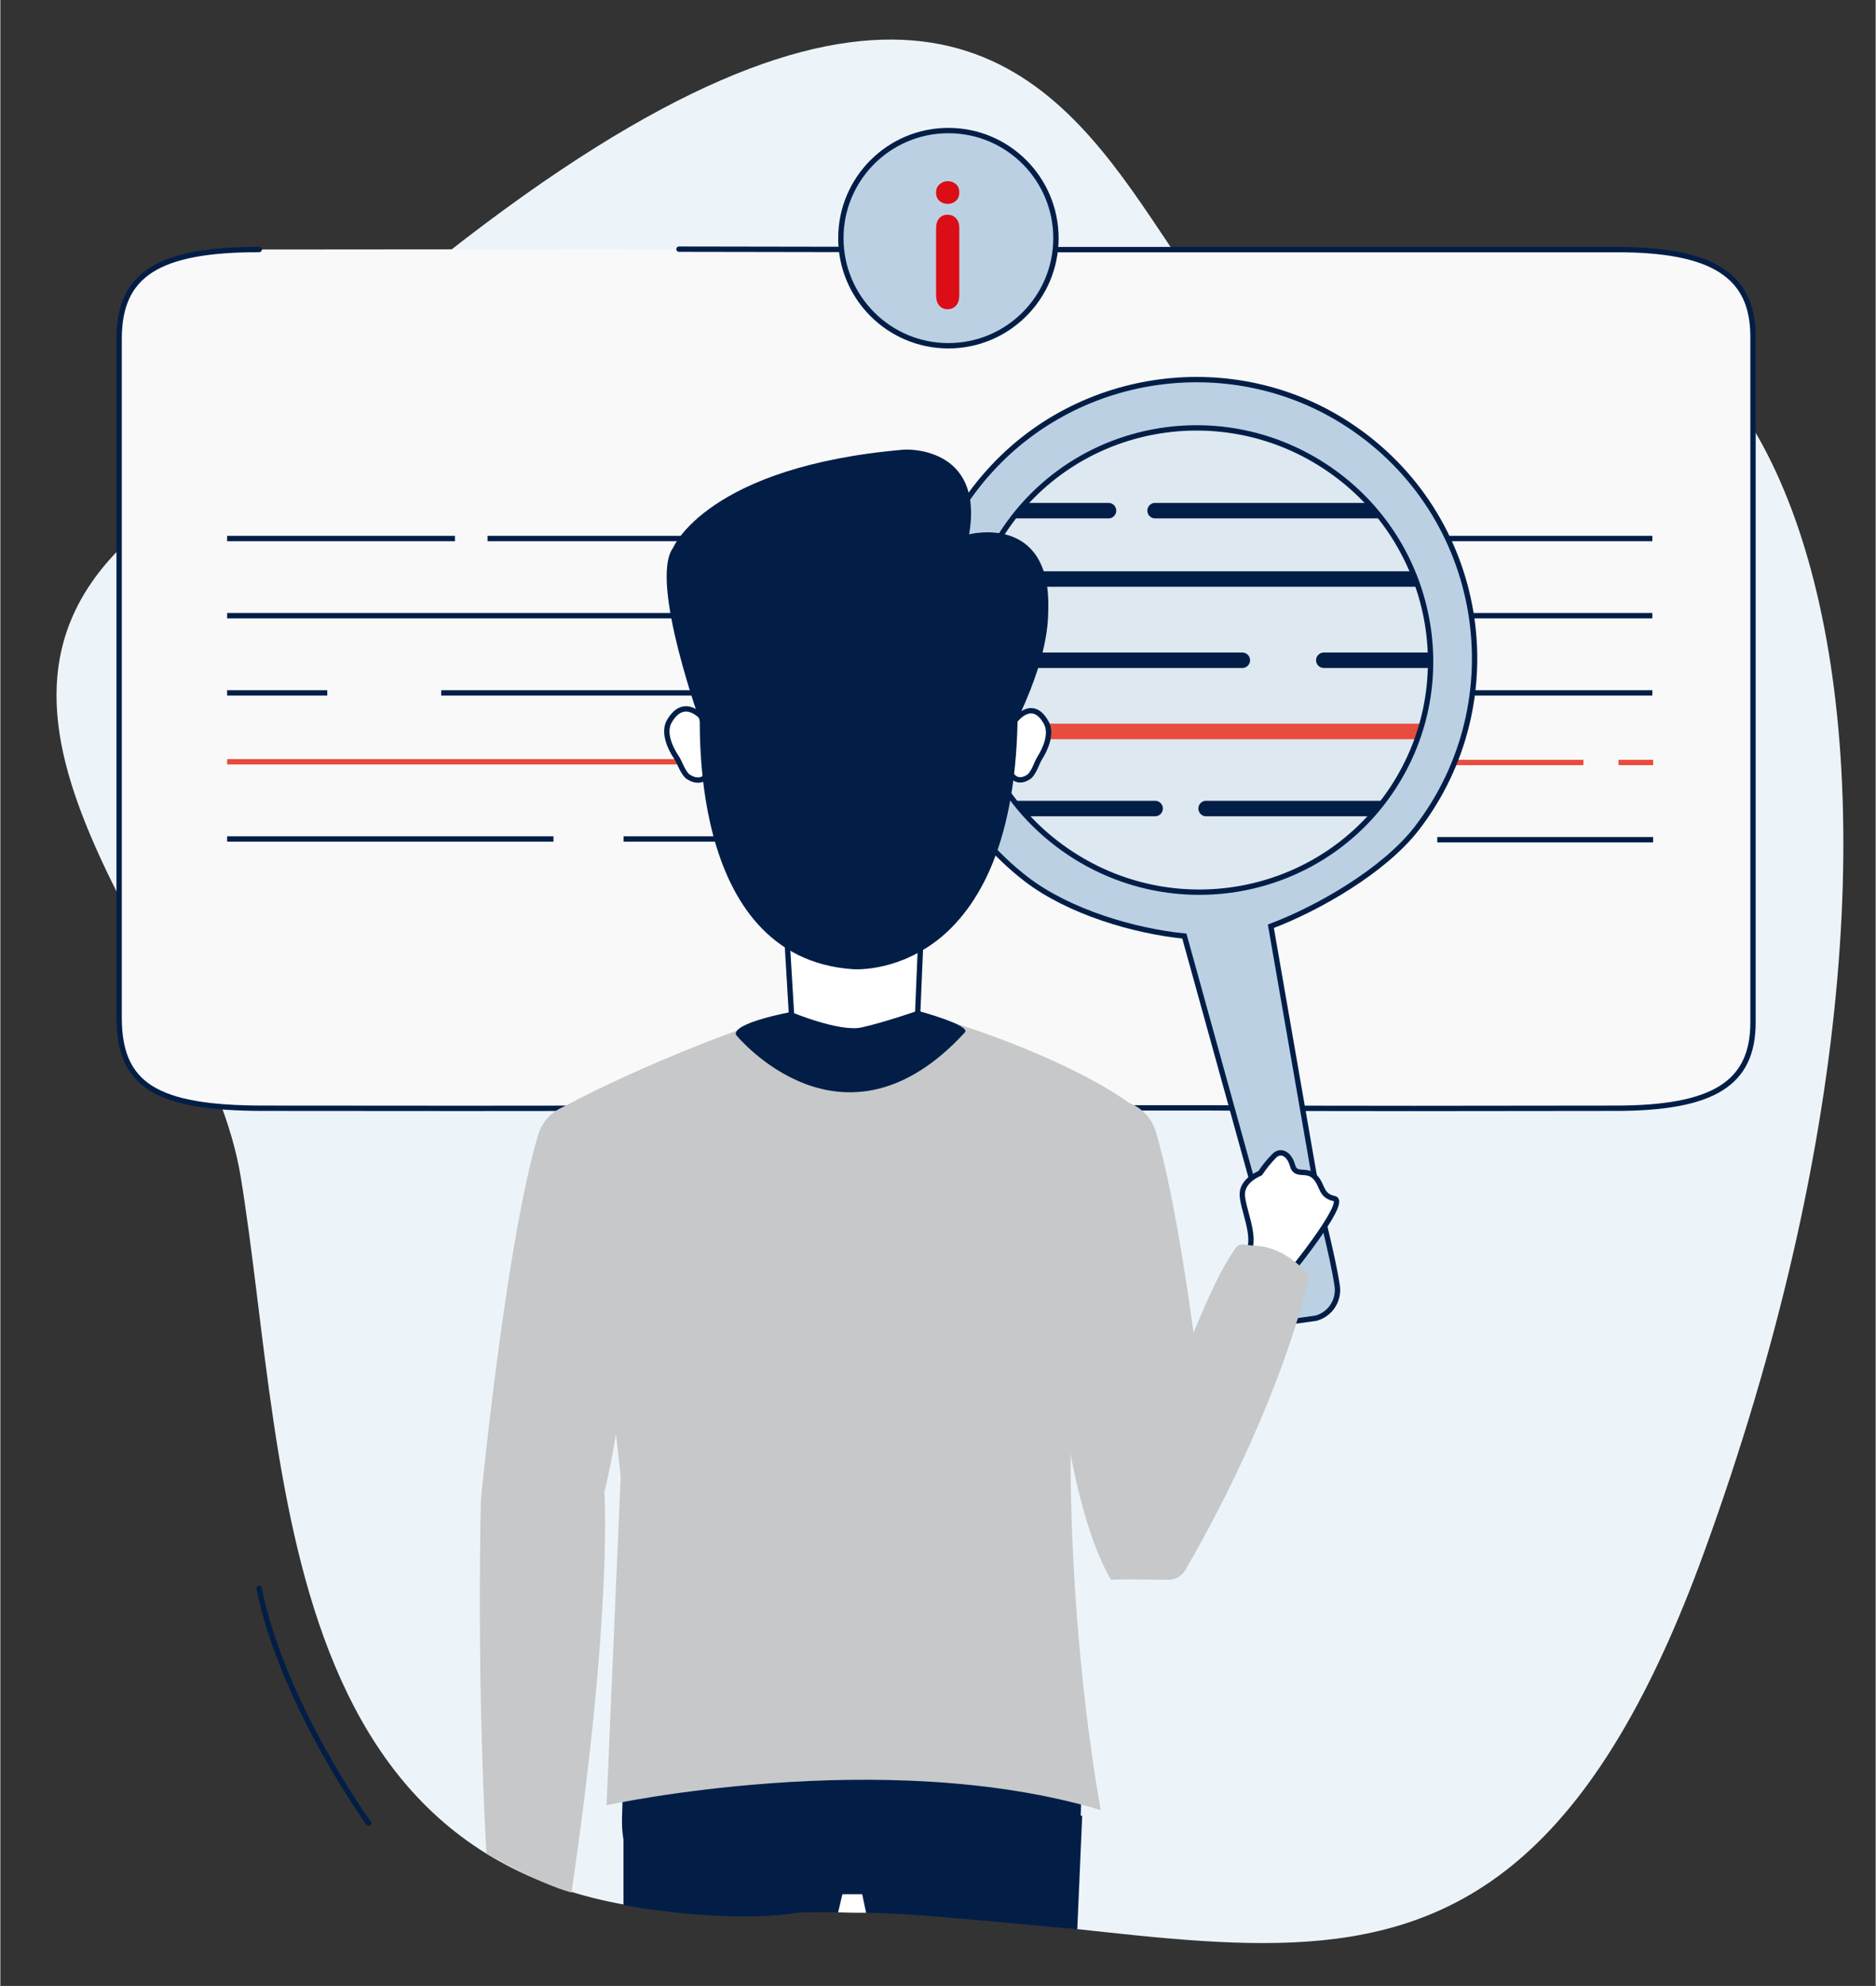 <?xml version="1.0" encoding="UTF-8"?><svg id="a" xmlns="http://www.w3.org/2000/svg" width="17.08cm" height="18.07cm" viewBox="0 0 484.09 512.34"><rect x="0" y="0" width="484.09" height="512.34" fill="#333333" stroke="none"/><path d="m361.25,89.2c95.4-58.54,157.51,94.87,78.41,311.65-53.97,147.92-127.41,87.14-242.78,92.53-127.55,5.96-122.14-112.22-134.84-189.81-8.79-53.71-78.8-114.42-30.96-162.27,291.64-291.64,241.39,2.36,330.16-52.11Z" style="fill:#edf4f9;"/><path d="m95.06,470.34s-22.08-30.38-28.27-60.53" style="fill:none; stroke:#021e47; stroke-linecap:round; stroke-linejoin:round; stroke-width:1.38px;"/><path d="m175.18,64.28l66.35.11c58.57,0,117.14-.01,175.71,0,24.77,0,35.18,6.65,35.19,22.39.01,59,.01,117.99,0,176.99,0,15.74-10.18,22.12-35.38,22.14-34.81.03-69.62.15-104.42-.1l-141.14.02c-34.47.19-68.94.09-103.42.08-27.92,0-37.41-5.94-37.41-23.4,0-58.37,0-116.73,0-175.1,0-16.64,10.03-23.04,36.17-23.04" style="fill:#f9f9f9; stroke:#021e47; stroke-linecap:round; stroke-linejoin:round; stroke-width:1.38px;"/><path d="m254.04,492c14.71-1.24,24.07-4.82,24.59-19.21h.12s.9-29.06.9-29.06l-28.97-.9h-.21c-.08,0-.17-.01-.25-.01l-59.86-1.85s-.08,0-.12,0-.08,0-.12,0l-28.75-.89-.9,29.06h.01c-.38,15.86,10.02,15.48,25.9,15.97" style="fill:#021e47; stroke-width:0px;"/><ellipse cx="308.51" cy="170.34" rx="59.76" ry="60.18" transform="translate(-.2 340.33) rotate(-57.74)" style="fill:#bbd1e3; opacity:.44; stroke-width:0px;"/><line x1="253.95" y1="131.74" x2="286.06" y2="131.74" style="fill:none; stroke:#021e47; stroke-linecap:round; stroke-linejoin:round; stroke-width:4px;"/><line x1="247.04" y1="149.38" x2="370.93" y2="149.38" style="fill:none; stroke:#021e47; stroke-linecap:round; stroke-linejoin:round; stroke-width:4px;"/><line x1="341.64" y1="170.34" x2="374.99" y2="170.34" style="fill:none; stroke:#021e47; stroke-linecap:round; stroke-linejoin:round; stroke-width:4px;"/><line x1="251.09" y1="170.34" x2="320.6" y2="170.34" style="fill:none; stroke:#021e47; stroke-linecap:round; stroke-linejoin:round; stroke-width:4px;"/><line x1="246.78" y1="188.7" x2="370.67" y2="188.7" style="fill:none; stroke:#e84c3d; stroke-linecap:round; stroke-linejoin:round; stroke-width:4px;"/><line x1="311.26" y1="208.59" x2="360.04" y2="208.59" style="fill:none; stroke:#021e47; stroke-linecap:round; stroke-linejoin:round; stroke-width:4px;"/><line x1="236.14" y1="208.59" x2="298.09" y2="208.59" style="fill:none; stroke:#021e47; stroke-linecap:round; stroke-linejoin:round; stroke-width:4px;"/><line x1="298.09" y1="131.74" x2="361.25" y2="131.74" style="fill:none; stroke:#021e47; stroke-linecap:round; stroke-linejoin:round; stroke-width:4px;"/><line x1="125.76" y1="138.93" x2="221.58" y2="138.93" style="fill:none; stroke:#021e47; stroke-miterlimit:10; stroke-width:1.38px;"/><line x1="58.54" y1="138.93" x2="117.36" y2="138.93" style="fill:none; stroke:#021e47; stroke-miterlimit:10; stroke-width:1.38px;"/><line x1="58.54" y1="196.53" x2="221.58" y2="196.53" style="fill:none; stroke:#e84c3d; stroke-miterlimit:10; stroke-width:1.38px;"/><line x1="160.88" y1="216.44" x2="221.58" y2="216.44" style="fill:none; stroke:#021e47; stroke-miterlimit:10; stroke-width:1.38px;"/><line x1="58.54" y1="216.44" x2="142.78" y2="216.44" style="fill:none; stroke:#021e47; stroke-miterlimit:10; stroke-width:1.38px;"/><line x1="417.7" y1="196.71" x2="426.65" y2="196.71" style="fill:none; stroke:#e84c3d; stroke-miterlimit:10; stroke-width:1.38px;"/><line x1="370.93" y1="196.71" x2="408.65" y2="196.71" style="fill:none; stroke:#e84c3d; stroke-miterlimit:10; stroke-width:1.38px;"/><line x1="370.93" y1="216.63" x2="426.65" y2="216.63" style="fill:none; stroke:#021e47; stroke-miterlimit:10; stroke-width:1.38px;"/><line x1="58.54" y1="158.84" x2="221.58" y2="158.84" style="fill:none; stroke:#021e47; stroke-miterlimit:10; stroke-width:1.38px;"/><line x1="113.8" y1="178.76" x2="221.58" y2="178.76" style="fill:none; stroke:#021e47; stroke-miterlimit:10; stroke-width:1.38px;"/><line x1="58.54" y1="178.76" x2="84.39" y2="178.76" style="fill:none; stroke:#021e47; stroke-miterlimit:10; stroke-width:1.38px;"/><line x1="370.73" y1="138.93" x2="426.44" y2="138.93" style="fill:none; stroke:#021e47; stroke-miterlimit:10; stroke-width:1.38px;"/><line x1="370.73" y1="158.84" x2="426.44" y2="158.84" style="fill:none; stroke:#021e47; stroke-miterlimit:10; stroke-width:1.38px;"/><line x1="370.73" y1="178.76" x2="426.44" y2="178.76" style="fill:none; stroke:#021e47; stroke-miterlimit:10; stroke-width:1.38px;"/><path d="m255.19,121.72c23.52-26.27,63.33-31.47,92.81-12.14,35.34,23.17,42.97,71.16,17.69,104.05-8.46,11-25.6,20.77-37.72,25.33l11.72,67.38c.57,4.33,4.16,17.07,5.4,25.37.56,3.76-1.77,7.33-5.43,8.36l-10.23,1.43c-2.98.39-2.96-22.82-5.17-24.52-2.21-1.7-.17-7.32-.56-10.3l-18.06-65.19c-12.89-1.28-29.79-6.22-40.8-14.67-32.89-25.28-37.85-73.62-9.66-105.1Zm21.23,98.56c27.81,18.2,65.01,10.57,83.08-17.04,18.07-27.61,10.18-64.76-17.63-82.96-27.81-18.2-65.01-10.57-83.08,17.04-18.07,27.61-10.18,64.76,17.63,82.96Z" style="fill:#bbd1e3; stroke:#021e47; stroke-miterlimit:10; stroke-width:1.38px;"/><g id="b"><path d="m153.24,318.41l6.89,62.5-3.65,84.81s71.38-15.58,127.58,1.25c0,0-15.47-80.31-2.85-159.5l13.23-20.47c-15.08-13.37-63.69-30.71-78.53-28.47-16.88,2.55-51.85,16.92-70.62,27.07-7.2,3.89-8.97,13.05-3.73,19.16l11.68,13.65Z" style="fill:#c7c8c9; stroke-width:0px;"/><path d="m147.44,488.26c10.71-72.97,8.48-103.26,8.48-103.26,5.93-24.04,11.63-83.13,11.63-83.13-2.36-7.27-6.76-12.03-11.16-15.12-6.39-4.48-15.33-1.44-17.57,6.05-8.36,27.94-14.78,94.14-14.78,94.14-.87,41.42.58,75.69,1.43,91.28,0,0,13.44,7.7,21.97,10.04" style="fill:#c7c8c9; stroke-width:0px;"/><path d="m313.04,386.07s-6.42-66.19-14.78-94.14c-2.24-7.48-11.17-10.53-17.57-6.05-4.41,3.09-8.81,7.85-11.16,15.12,0,0,.53,77.96,17.17,106.56" style="fill:#c7c8c9; stroke-width:0px;"/></g><path d="m204.77,270.81l-2.26-37.87,35.7,2.23-.38,1.88-1.1,25.97c-.31,7.42,0,14.92-7.81,16.18h0c-9.34,1.5-23.27.17-24.15-8.38Z" style="fill:#fff; stroke:#021e47; stroke-miterlimit:10; stroke-width:1.38px;"/><path d="m181.37,185.29s-4.77-5.9-8.67.77c-1.63,2.8.07,6.77,1.88,9.43.74,1.09,1.43,3.43,2.74,4.73,0,0,3.01,2.41,5.1-.13" style="fill:#fff; stroke:#021e47; stroke-miterlimit:10; stroke-width:1.38px;"/><path d="m262.08,185.7s4.36-5.73,7.91.75c1.49,2.72-.07,6.58-1.71,9.15-.67,1.05-1.31,3.33-2.5,4.59,0,0-2.75,2.34-4.65-.12" style="fill:#fff; stroke:#021e47; stroke-miterlimit:10; stroke-width:1.38px;"/><path d="m181.67,177.44c-.08.4-.14.8-.17,1.2-.51,6.91-3.76,67.73,38.56,70.71,0,0,40.63,3.45,41.84-63.58,1.02-56.11-52.13-42.07-69.49-36.01-3.34,1.17-5.78,3.9-6.47,7.21l-4.27,20.47Z" style="fill:#fff; stroke:#021e47; stroke-miterlimit:10; stroke-width:1.38px;"/><path d="m241.26,152.35c-2.83-.61-15.29-2.07-38.1,12.09-1.85,1.15-4.13,1.55-6.27,1.03" style="fill:#021e47; stroke-width:0px;"/><path d="m261.8,187.23c8.87-18.13,8.66-27.06,8.72-30.49.43-24.33-20.44-18.89-20.44-18.89,3.94-23.02-16.68-21.86-16.68-21.86-50.94,4.32-59.73,25.32-59.73,25.32-6.37,8.63,7.58,46.61,7.58,46.61,0,0-1.59,61.48,41.26,61.02,40.26-.44,39.29-61.69,39.29-61.69Z" style="fill:#021e47; stroke-width:0px;"/><path d="m248.97,266.36c1.73-1.88-12.16-5.6-12.16-5.6,0,0-8.75,3.04-14.48,4.3-5.73,1.26-18.2-3.98-18.2-3.98,0,0-15.16,2.76-14.25,5.88,0,0,27.48,33.77,59.09-.6Z" style="fill:#021e47; stroke-width:0px;"/><path d="m294.48,412.6l-5.08-16.07" style="fill:#98c0ea; stroke-width:0px;"/><path d="m322.12,322.95c2.3-3.83-1.68-11.51-1.52-15.06.16-3.55,4.6-5.21,4.6-5.21,1.1-1.68,2.38-3.24,3.8-4.65,1.68-1.43,3.75-.29,4.57,2.67.82,2.96,3.56.71,5.73,2.88,2.18,2.17,1.34,4.83,5.08,5.65s-13.13,21.29-13.13,21.29l-9.13-7.57Z" style="fill:#fff; stroke:#021e47; stroke-linecap:round; stroke-linejoin:round; stroke-width:1.38px;"/><path d="m289.05,407.43l12.26.13c1.86.1,3.63-.87,4.59-2.53,6.65-11.42,23.39-41.87,31.75-74.57.38-1.86-.36-2.29-1.75-3.52-3.84-3.38-7.46-5.39-12.51-5.6-1.72-.06-3.52-.87-4.5.61-3.51,5.27-6.53,9.38-23.31,53.36" style="fill:#c7c8c9; stroke-width:0px;"/><polyline points="286.7 407.56 302 406.95 312.07 380.5" style="fill:#c7c8c9; stroke-width:0px;"/><circle cx="244.73" cy="61.44" r="27.76" style="fill:#bbd1e3; stroke:#021e47; stroke-miterlimit:10; stroke-width:1.38px;"/><path d="m244.57,52.6c-.83,0-1.55-.26-2.14-.77-.59-.51-.89-1.24-.89-2.18,0-.85.3-1.55.91-2.1.61-.55,1.31-.82,2.12-.82s1.46.25,2.07.75.9,1.22.9,2.18-.29,1.64-.88,2.16c-.59.52-1.28.78-2.09.78Zm2.97,6.2v17.34c0,1.2-.29,2.11-.86,2.72s-1.3.92-2.17.92-1.59-.31-2.14-.94c-.55-.63-.82-1.53-.82-2.7v-17.16c0-1.19.28-2.08.82-2.68.55-.6,1.26-.9,2.14-.9s1.6.3,2.17.9.86,1.44.86,2.5Z" style="fill:#db0d16; stroke-width:0px;"/><path d="m160.85,472.85v18.64s26.25,5.03,45.4,1.91c0,0,16.85-.33,30.13.64s41.62,3.71,41.62,3.71l1.27-29.33" style="fill:#021e47; stroke-width:0px;"/><path d="m216.26,493.36l1.11-4.68h5.11l1,4.78s-3.15.05-7.21-.1Z" style="fill:#fff; stroke-width:0px;"/></svg>